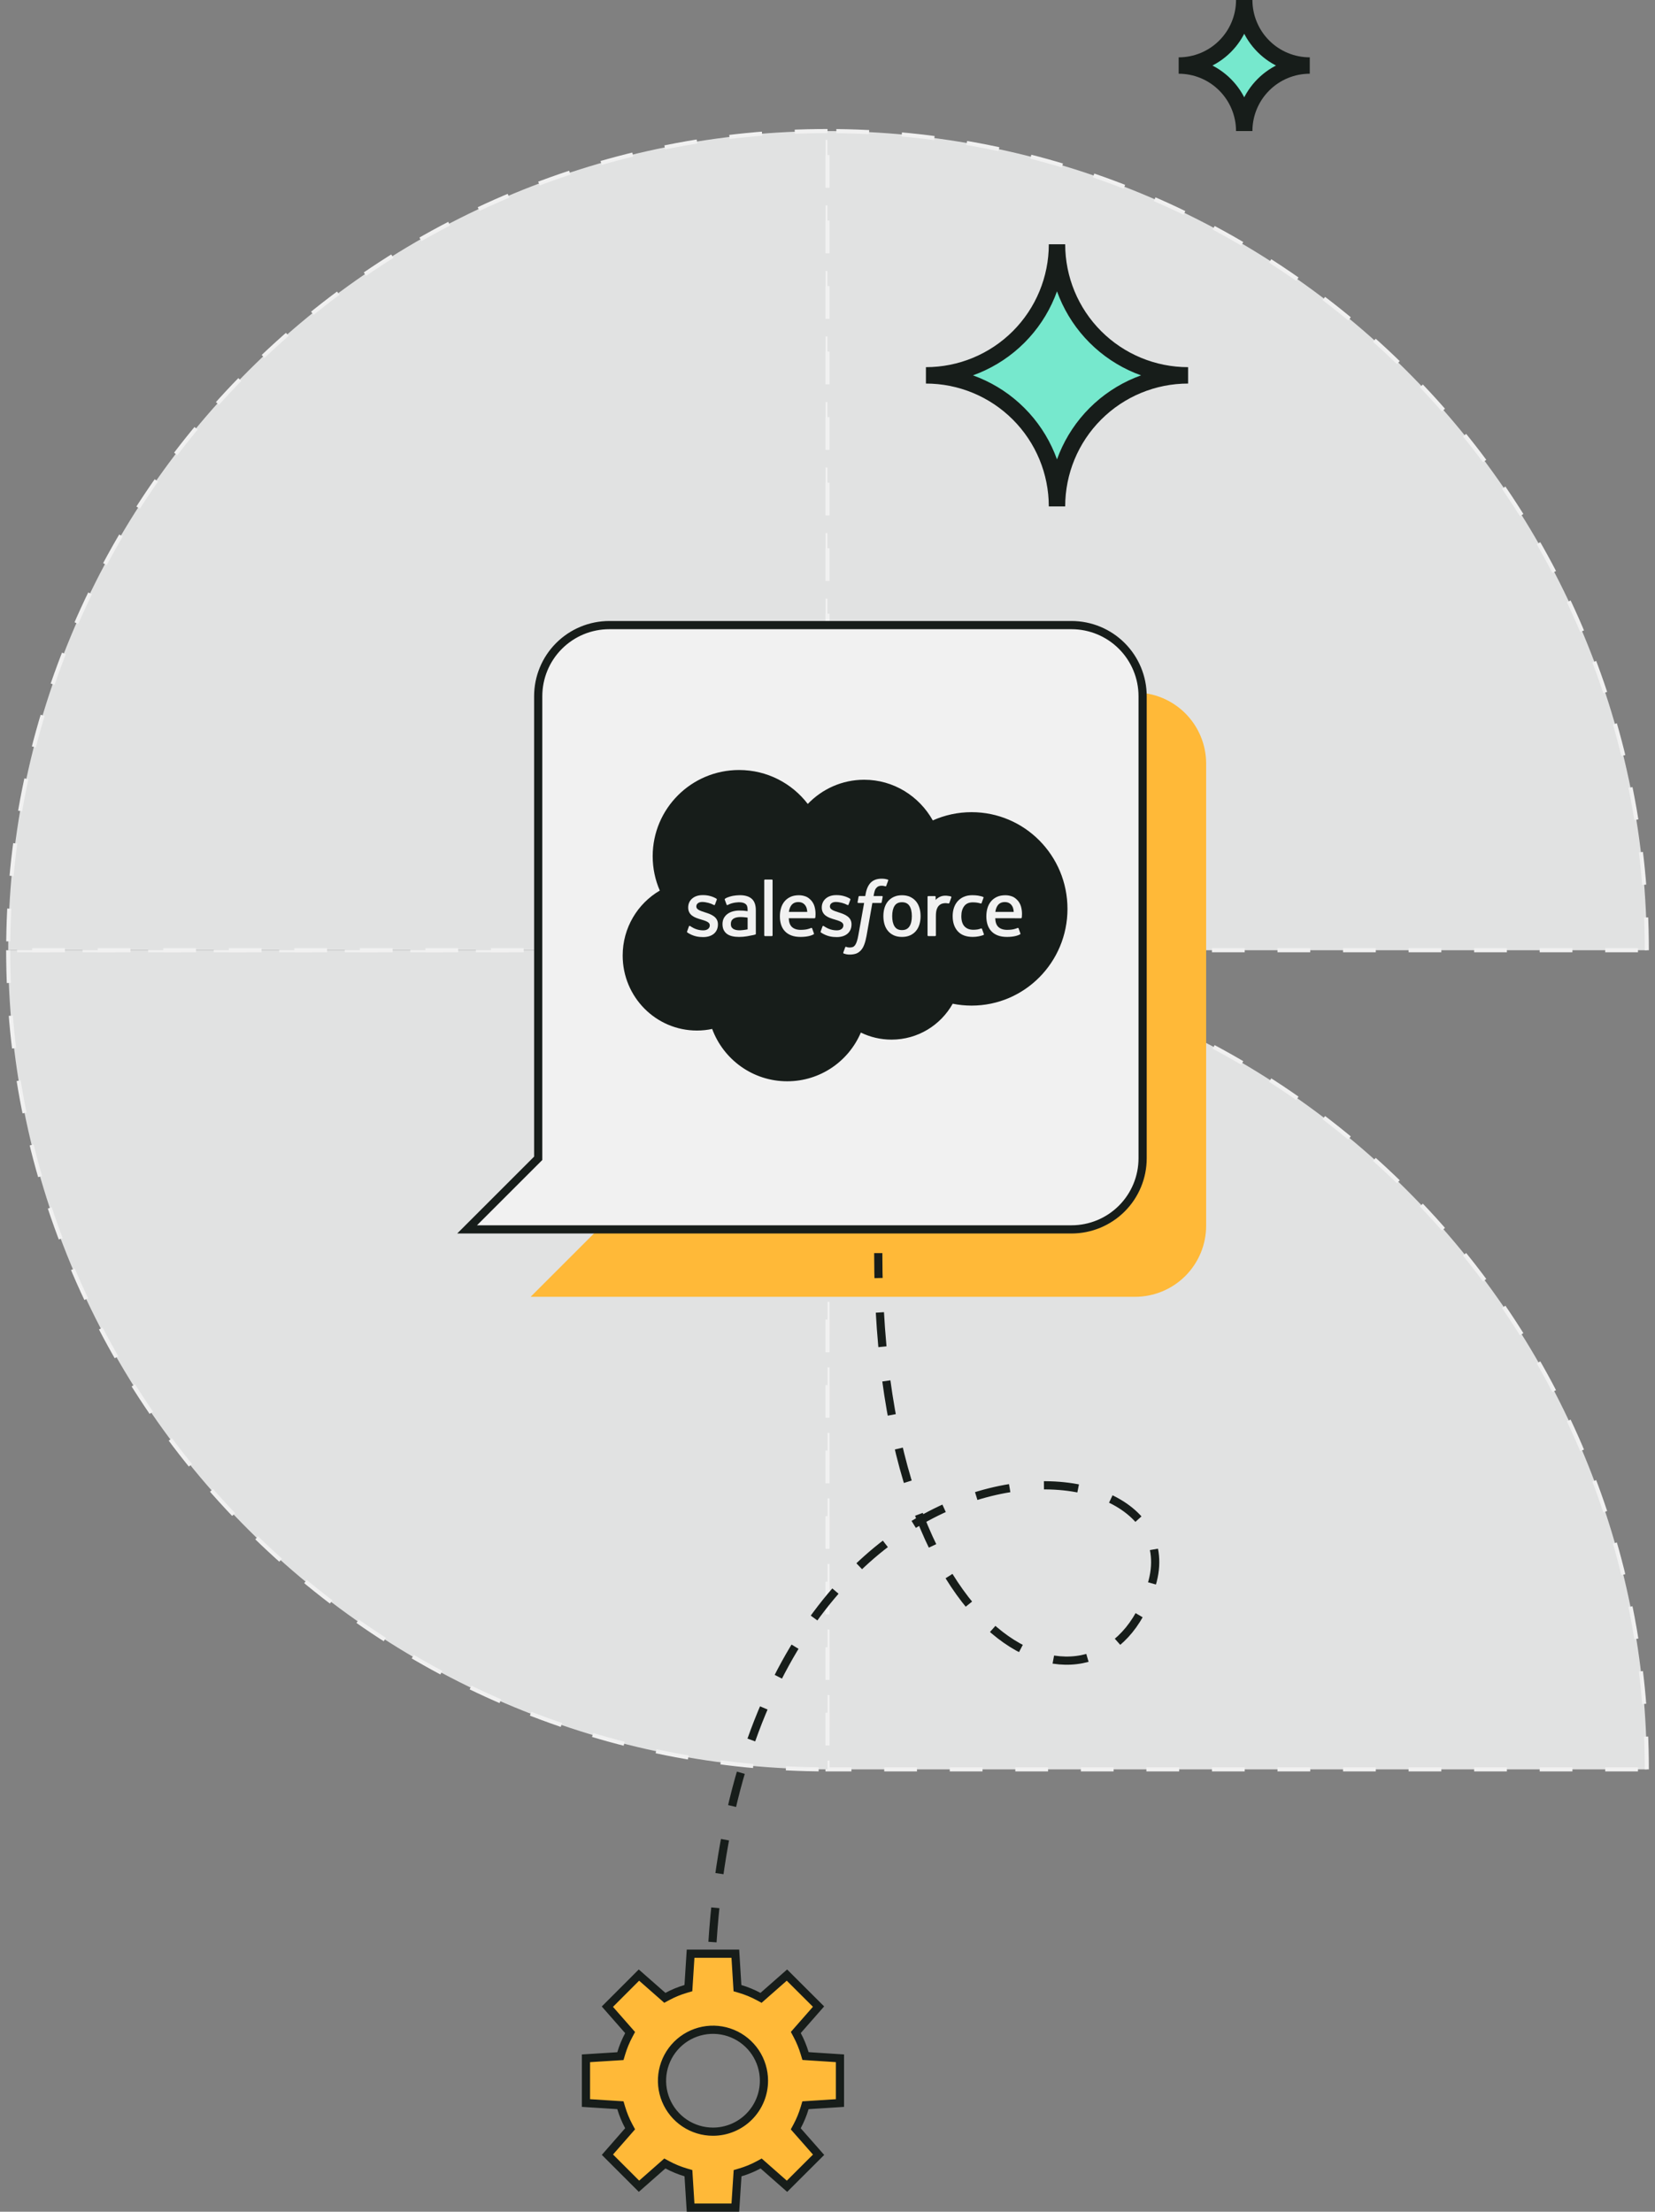 <svg width="202" height="270" viewBox="0 0 202 270" fill="none" xmlns="http://www.w3.org/2000/svg">
<rect x="0" y="0" width="202" height="270" fill="#808080" stroke="none"/>
<path d="M201 215.999C201 189.478 190.464 164.043 171.711 145.289C152.957 126.536 127.522 116 101 116L101 215.999L201 215.999Z" fill="#E1E2E2" stroke="#F1F1F1" stroke-width="0.5" stroke-dasharray="4 4"/>
<path d="M1 116C1 142.522 11.536 167.957 30.289 186.71C49.043 205.464 74.478 215.999 101 216L101 116L1 116Z" fill="#E1E2E2" stroke="#F1F1F1" stroke-width="0.5" stroke-dasharray="4 4"/>
<path d="M101.004 16C74.483 16 49.047 26.536 30.294 45.289C11.54 64.043 1.004 89.478 1.004 115.999L101.004 115.999L101.004 16Z" fill="#E1E2E2" stroke="#F1F1F1" stroke-width="0.5" stroke-dasharray="4 4"/>
<path d="M201 116C201 89.479 190.464 64.044 171.711 45.29C152.957 26.537 127.522 16.001 101 16.001L101 116L201 116Z" fill="#E1E2E2" stroke="#F1F1F1" stroke-width="0.5" stroke-dasharray="4 4"/>
<mask id="path-5-outside-1" maskUnits="userSpaceOnUse" x="112.012" y="28.823" width="34" height="34" fill="black">
<rect fill="white" x="112.012" y="28.823" width="34" height="34"/>
<path d="M113.012 45.823C117.255 45.824 121.324 47.51 124.324 50.511C127.325 53.511 129.01 57.58 129.011 61.823C129.011 57.58 130.697 53.511 133.698 50.51C136.699 47.51 140.768 45.824 145.012 45.823C140.768 45.822 136.699 44.136 133.699 41.136C130.698 38.136 129.012 34.066 129.012 29.823C129.011 34.066 127.325 38.136 124.325 41.136C121.324 44.137 117.255 45.822 113.012 45.823"/>
</mask>
<path d="M113.012 45.823C117.255 45.824 121.324 47.51 124.324 50.511C127.325 53.511 129.01 57.58 129.011 61.823C129.011 57.58 130.697 53.511 133.698 50.51C136.699 47.51 140.768 45.824 145.012 45.823C140.768 45.822 136.699 44.136 133.699 41.136C130.698 38.136 129.012 34.066 129.012 29.823C129.011 34.066 127.325 38.136 124.325 41.136C121.324 44.137 117.255 45.822 113.012 45.823" fill="#76E8CD"/>
<path d="M129.011 61.823L128.011 61.823L130.011 61.823L129.011 61.823ZM145.012 45.823L145.012 46.823L145.012 44.823L145.012 45.823ZM129.012 29.823L130.012 29.823L128.012 29.823L129.012 29.823ZM113.012 46.823C116.99 46.824 120.804 48.405 123.617 51.218L125.031 49.803C121.844 46.615 117.52 44.824 113.012 44.823L113.012 46.823ZM123.617 51.218C126.43 54.031 128.01 57.846 128.011 61.823L130.011 61.823C130.01 57.315 128.219 52.991 125.031 49.803L123.617 51.218ZM130.011 61.823C130.011 57.845 131.592 54.03 134.405 51.217L132.991 49.803C129.803 52.991 128.011 57.315 128.011 61.823L130.011 61.823ZM134.405 51.217C137.218 48.404 141.034 46.824 145.012 46.823L145.012 44.823C140.503 44.824 136.179 46.615 132.991 49.803L134.405 51.217ZM145.012 44.823C141.034 44.822 137.219 43.242 134.406 40.429L132.992 41.843C136.18 45.031 140.503 46.822 145.012 46.823L145.012 44.823ZM134.406 40.429C131.593 37.616 130.012 33.801 130.012 29.823L128.012 29.823C128.012 34.332 129.804 38.655 132.992 41.843L134.406 40.429ZM128.012 29.823C128.011 33.801 126.431 37.616 123.618 40.429L125.032 41.843C128.22 38.655 130.011 34.332 130.012 29.823L128.012 29.823ZM123.618 40.429C120.805 43.242 116.99 44.822 113.012 44.823L113.012 46.823C117.52 46.822 121.844 45.031 125.032 41.843L123.618 40.429Z" fill="#171D1A" mask="url(#path-5-outside-1)"/>
<mask id="path-7-outside-2" maskUnits="userSpaceOnUse" x="142.863" y="-1" width="18" height="18" fill="black">
<rect fill="white" x="142.863" y="-1" width="18" height="18"/>
<path d="M143.863 8C145.985 8 148.019 8.843 149.52 10.344C151.02 11.844 151.863 13.879 151.863 16C151.863 13.878 152.706 11.844 154.206 10.343C155.707 8.843 157.742 8 159.863 8C157.742 8 155.707 7.157 154.207 5.656C152.707 4.156 151.864 2.122 151.863 9.5399e-08C151.863 2.122 151.02 4.156 149.52 5.656C148.02 7.157 145.985 8 143.863 8"/>
</mask>
<path d="M143.863 8C145.985 8 148.019 8.843 149.52 10.344C151.02 11.844 151.863 13.879 151.863 16C151.863 13.878 152.706 11.844 154.206 10.343C155.707 8.843 157.742 8 159.863 8C157.742 8 155.707 7.157 154.207 5.656C152.707 4.156 151.864 2.122 151.863 9.5399e-08C151.863 2.122 151.02 4.156 149.52 5.656C148.02 7.157 145.985 8 143.863 8" fill="#76E8CD"/>
<path d="M151.863 16L150.863 16L152.863 16L151.863 16ZM159.863 8L159.863 9L159.863 7L159.863 8ZM151.863 9.5399e-08L152.863 -0L150.863 -0L151.863 9.5399e-08ZM143.863 9C145.72 9 147.5 9.738 148.812 11.051L150.227 9.637C148.539 7.949 146.25 7 143.863 7L143.863 9ZM148.812 11.051C150.125 12.364 150.863 14.144 150.863 16L152.863 16C152.862 13.613 151.914 11.324 150.227 9.637L148.812 11.051ZM152.863 16C152.863 14.144 153.601 12.363 154.914 11.051L153.499 9.636C151.812 11.324 150.863 13.613 150.863 16L152.863 16ZM154.914 11.051C156.226 9.738 158.007 9 159.863 9L159.863 7C157.476 7 155.187 7.949 153.499 9.636L154.914 11.051ZM159.863 7C158.007 7 156.227 6.262 154.914 4.949L153.5 6.363C155.187 8.051 157.476 8.999 159.863 9L159.863 7ZM154.914 4.949C153.601 3.637 152.864 1.856 152.863 -0L150.863 0C150.864 2.387 151.812 4.676 153.5 6.363L154.914 4.949ZM150.863 -0C150.863 1.856 150.126 3.637 148.813 4.949L150.227 6.364C151.915 4.676 152.863 2.387 152.863 0L150.863 -0ZM148.813 4.949C147.5 6.262 145.72 7 143.863 7L143.863 9C146.25 9 148.539 8.051 150.227 6.364L148.813 4.949Z" fill="#171D1A" mask="url(#path-7-outside-2)"/>
<path d="M73.445 149.631L73.445 93.219C73.445 90.917 74.359 88.71 75.987 87.082C77.614 85.454 79.822 84.54 82.124 84.54L138.536 84.54C140.838 84.54 143.045 85.454 144.673 87.082C146.3 88.71 147.215 90.917 147.215 93.219L147.215 149.631C147.215 151.933 146.3 154.141 144.673 155.768C143.045 157.396 140.838 158.31 138.536 158.31L64.766 158.31L73.445 149.631Z" fill="#FFB938"/>
<path d="M65.691 141.401L65.691 84.989C65.691 82.687 66.605 80.48 68.233 78.852C69.86 77.225 72.068 76.31 74.37 76.31L130.782 76.31C133.084 76.31 135.291 77.224 136.919 78.852C138.547 80.48 139.461 82.687 139.461 84.989L139.461 141.401C139.461 143.703 138.547 145.911 136.919 147.538C135.291 149.166 133.084 150.08 130.782 150.08L57.012 150.08L65.691 141.401Z" fill="#F1F1F1" stroke="#171D1A" stroke-miterlimit="10" stroke-linecap="round"/>
<path d="M98.592 98.144C100.343 96.32 102.781 95.189 105.477 95.189C109.061 95.189 112.187 97.187 113.852 100.154C115.299 99.507 116.901 99.147 118.586 99.147C125.05 99.147 130.29 104.433 130.29 110.954C130.29 117.475 125.05 122.761 118.586 122.761C117.797 122.761 117.026 122.682 116.281 122.531C114.814 125.146 112.02 126.914 108.813 126.914C107.47 126.914 106.201 126.603 105.07 126.052C103.584 129.548 100.12 132 96.084 132C91.881 132 88.299 129.34 86.924 125.61C86.323 125.738 85.7 125.805 85.061 125.805C80.057 125.805 76 121.706 76 116.649C76 113.26 77.823 110.301 80.531 108.718C79.974 107.435 79.663 106.019 79.663 104.53C79.663 98.714 84.385 94 90.208 94C93.627 94 96.666 95.626 98.592 98.144Z" fill="#171D1A"/>
<path d="M83.864 113.706C83.83 113.795 83.876 113.813 83.887 113.829C83.989 113.903 84.093 113.956 84.197 114.016C84.751 114.31 85.274 114.396 85.82 114.396C86.934 114.396 87.626 113.803 87.626 112.85V112.831C87.626 111.949 86.845 111.629 86.113 111.398L86.018 111.367C85.466 111.188 84.989 111.033 84.989 110.669V110.65C84.989 110.339 85.267 110.11 85.699 110.11C86.178 110.11 86.748 110.27 87.114 110.472C87.114 110.472 87.222 110.542 87.261 110.437C87.283 110.382 87.469 109.882 87.488 109.828C87.509 109.769 87.472 109.726 87.434 109.703C87.015 109.448 86.437 109.274 85.838 109.274L85.727 109.275C84.708 109.275 83.996 109.891 83.996 110.773V110.792C83.996 111.722 84.781 112.024 85.516 112.234L85.635 112.27C86.171 112.435 86.632 112.577 86.632 112.954V112.973C86.632 113.317 86.332 113.574 85.848 113.574C85.66 113.574 85.061 113.57 84.414 113.161C84.336 113.116 84.29 113.082 84.23 113.046C84.198 113.026 84.118 112.991 84.084 113.096L83.864 113.706Z" fill="#F1F1F1"/>
<path d="M100.169 113.706C100.134 113.795 100.181 113.813 100.192 113.829C100.294 113.903 100.397 113.956 100.502 114.016C101.056 114.31 101.578 114.396 102.125 114.396C103.239 114.396 103.93 113.803 103.93 112.85V112.831C103.93 111.949 103.15 111.629 102.417 111.398L102.322 111.367C101.77 111.188 101.294 111.033 101.294 110.669V110.65C101.294 110.339 101.572 110.11 102.004 110.11C102.483 110.11 103.052 110.27 103.419 110.472C103.419 110.472 103.526 110.542 103.566 110.437C103.588 110.382 103.773 109.882 103.793 109.828C103.813 109.769 103.776 109.726 103.738 109.703C103.32 109.448 102.742 109.274 102.143 109.274L102.032 109.275C101.012 109.275 100.301 109.891 100.301 110.773V110.792C100.301 111.722 101.086 112.024 101.821 112.234L101.94 112.27C102.475 112.435 102.938 112.577 102.938 112.954V112.973C102.938 113.317 102.637 113.574 102.153 113.574C101.965 113.574 101.366 113.57 100.718 113.161C100.64 113.116 100.594 113.084 100.535 113.046C100.515 113.033 100.421 112.996 100.388 113.096L100.169 113.706Z" fill="#F1F1F1"/>
<path d="M111.294 111.838C111.294 112.377 111.194 112.801 110.996 113.101C110.8 113.398 110.504 113.543 110.091 113.543C109.677 113.543 109.383 113.399 109.19 113.101C108.995 112.802 108.896 112.377 108.896 111.838C108.896 111.299 108.995 110.876 109.19 110.579C109.383 110.285 109.677 110.142 110.091 110.142C110.504 110.142 110.8 110.285 110.997 110.579C111.194 110.876 111.294 111.299 111.294 111.838ZM112.224 110.839C112.133 110.53 111.99 110.258 111.801 110.031C111.611 109.804 111.372 109.621 111.087 109.488C110.803 109.356 110.468 109.289 110.091 109.289C109.714 109.289 109.378 109.356 109.094 109.488C108.809 109.621 108.57 109.804 108.379 110.031C108.191 110.259 108.048 110.531 107.956 110.839C107.866 111.146 107.82 111.481 107.82 111.838C107.82 112.194 107.866 112.531 107.956 112.837C108.048 113.145 108.19 113.417 108.38 113.644C108.57 113.872 108.81 114.053 109.094 114.183C109.379 114.312 109.714 114.377 110.091 114.377C110.468 114.377 110.802 114.312 111.087 114.183C111.371 114.053 111.611 113.872 111.801 113.644C111.99 113.418 112.133 113.145 112.224 112.837C112.315 112.53 112.361 112.193 112.361 111.838C112.361 111.482 112.315 111.146 112.224 110.839Z" fill="#F1F1F1"/>
<path d="M119.857 113.399C119.826 113.309 119.739 113.343 119.739 113.343C119.604 113.394 119.46 113.442 119.307 113.466C119.151 113.49 118.98 113.503 118.797 113.503C118.347 113.503 117.99 113.369 117.734 113.104C117.477 112.84 117.333 112.412 117.335 111.834C117.336 111.307 117.463 110.911 117.691 110.609C117.918 110.309 118.263 110.156 118.723 110.156C119.106 110.156 119.399 110.2 119.705 110.296C119.705 110.296 119.778 110.328 119.813 110.232C119.894 110.006 119.955 109.845 120.041 109.596C120.066 109.526 120.006 109.496 119.984 109.487C119.863 109.44 119.579 109.364 119.364 109.331C119.163 109.3 118.928 109.284 118.666 109.284C118.276 109.284 117.928 109.35 117.63 109.483C117.333 109.616 117.081 109.798 116.881 110.026C116.682 110.253 116.53 110.525 116.429 110.833C116.328 111.14 116.277 111.477 116.277 111.834C116.277 112.605 116.485 113.228 116.896 113.684C117.307 114.142 117.925 114.375 118.731 114.375C119.208 114.375 119.696 114.278 120.047 114.14C120.047 114.14 120.115 114.107 120.085 114.029L119.857 113.399Z" fill="#F1F1F1"/>
<path d="M121.486 111.32C121.531 111.021 121.613 110.772 121.741 110.578C121.933 110.283 122.227 110.122 122.64 110.122C123.053 110.122 123.326 110.284 123.522 110.578C123.652 110.772 123.708 111.032 123.731 111.32H121.486ZM124.616 110.662C124.537 110.364 124.342 110.064 124.213 109.926C124.011 109.708 123.813 109.556 123.616 109.47C123.36 109.361 123.052 109.288 122.715 109.288C122.322 109.288 121.965 109.354 121.676 109.49C121.386 109.626 121.142 109.811 120.951 110.043C120.76 110.273 120.616 110.548 120.525 110.859C120.433 111.17 120.387 111.507 120.387 111.864C120.387 112.227 120.435 112.565 120.53 112.869C120.626 113.175 120.779 113.445 120.986 113.668C121.193 113.893 121.459 114.07 121.777 114.193C122.094 114.315 122.478 114.378 122.919 114.377C123.828 114.374 124.307 114.172 124.504 114.063C124.539 114.043 124.572 114.009 124.53 113.912L124.325 113.336C124.294 113.25 124.206 113.282 124.206 113.282C123.981 113.365 123.661 113.515 122.915 113.514C122.427 113.513 122.065 113.369 121.838 113.144C121.606 112.913 121.492 112.575 121.472 112.097L124.619 112.1C124.619 112.1 124.701 112.098 124.71 112.018C124.713 111.984 124.818 111.371 124.616 110.662Z" fill="#F1F1F1"/>
<path d="M96.287 111.32C96.332 111.021 96.414 110.772 96.542 110.578C96.734 110.283 97.028 110.122 97.441 110.122C97.854 110.122 98.127 110.284 98.323 110.578C98.453 110.772 98.509 111.032 98.531 111.32H96.287ZM99.416 110.662C99.337 110.364 99.142 110.064 99.014 109.926C98.811 109.708 98.614 109.556 98.417 109.47C98.16 109.361 97.853 109.288 97.515 109.288C97.123 109.288 96.766 109.354 96.477 109.49C96.187 109.626 95.943 109.811 95.752 110.043C95.561 110.273 95.417 110.548 95.326 110.859C95.235 111.17 95.188 111.507 95.188 111.864C95.188 112.227 95.235 112.565 95.331 112.869C95.427 113.175 95.58 113.445 95.787 113.668C95.993 113.893 96.259 114.07 96.578 114.193C96.894 114.315 97.279 114.378 97.72 114.377C98.629 114.374 99.108 114.172 99.305 114.063C99.34 114.043 99.373 114.009 99.331 113.912L99.126 113.336C99.094 113.25 99.007 113.282 99.007 113.282C98.782 113.365 98.463 113.515 97.715 113.514C97.228 113.513 96.866 113.369 96.639 113.144C96.406 112.913 96.293 112.575 96.272 112.097L99.419 112.1C99.419 112.1 99.502 112.098 99.511 112.018C99.514 111.984 99.619 111.371 99.416 110.662Z" fill="#F1F1F1"/>
<path d="M89.479 113.381C89.356 113.283 89.339 113.258 89.297 113.195C89.235 113.098 89.204 112.961 89.204 112.786C89.204 112.509 89.295 112.31 89.484 112.176C89.482 112.177 89.755 111.941 90.397 111.949C90.848 111.955 91.251 112.022 91.251 112.022V113.452H91.251C91.251 113.452 90.852 113.538 90.402 113.565C89.761 113.604 89.477 113.381 89.479 113.381ZM90.731 111.17C90.603 111.161 90.438 111.156 90.24 111.156C89.97 111.156 89.709 111.19 89.465 111.255C89.219 111.321 88.998 111.424 88.808 111.56C88.617 111.697 88.463 111.872 88.351 112.079C88.24 112.286 88.184 112.531 88.184 112.804C88.184 113.083 88.231 113.325 88.327 113.523C88.423 113.722 88.562 113.887 88.738 114.015C88.913 114.142 89.129 114.236 89.379 114.292C89.626 114.349 89.906 114.377 90.212 114.377C90.535 114.377 90.856 114.351 91.168 114.298C91.477 114.245 91.856 114.169 91.961 114.145C92.065 114.12 92.181 114.088 92.181 114.088C92.259 114.069 92.253 113.985 92.253 113.985L92.251 111.108C92.251 110.477 92.083 110.009 91.751 109.719C91.421 109.429 90.934 109.283 90.306 109.283C90.07 109.283 89.69 109.316 89.463 109.361C89.463 109.361 88.775 109.494 88.492 109.716C88.492 109.716 88.43 109.754 88.464 109.841L88.687 110.439C88.715 110.517 88.79 110.491 88.79 110.491C88.79 110.491 88.814 110.481 88.842 110.465C89.447 110.136 90.213 110.146 90.213 110.146C90.553 110.146 90.815 110.214 90.991 110.349C91.163 110.48 91.25 110.679 91.25 111.098V111.231C90.979 111.193 90.731 111.17 90.731 111.17Z" fill="#F1F1F1"/>
<path d="M116.116 109.55C116.14 109.479 116.09 109.445 116.069 109.437C116.016 109.416 115.748 109.36 115.542 109.346C115.147 109.322 114.927 109.389 114.731 109.477C114.536 109.565 114.319 109.708 114.199 109.869V109.486C114.199 109.433 114.161 109.391 114.108 109.391H113.301C113.249 109.391 113.211 109.433 113.211 109.486V114.18C113.211 114.233 113.254 114.276 113.307 114.276H114.134C114.186 114.276 114.229 114.233 114.229 114.18V111.835C114.229 111.52 114.263 111.206 114.333 111.009C114.401 110.814 114.494 110.658 114.608 110.546C114.724 110.435 114.854 110.356 114.997 110.312C115.144 110.268 115.305 110.253 115.42 110.253C115.584 110.253 115.765 110.295 115.765 110.295C115.826 110.302 115.86 110.265 115.88 110.21C115.934 110.066 116.087 109.636 116.116 109.55Z" fill="#F1F1F1"/>
<path d="M108.352 107.373C108.251 107.342 108.16 107.321 108.041 107.299C107.92 107.277 107.776 107.266 107.613 107.266C107.044 107.266 106.596 107.427 106.281 107.744C105.968 108.06 105.755 108.54 105.648 109.172L105.609 109.385H104.895C104.895 109.385 104.808 109.382 104.79 109.476L104.673 110.131C104.664 110.193 104.692 110.232 104.775 110.232H105.47L104.765 114.17C104.71 114.487 104.647 114.748 104.576 114.946C104.507 115.141 104.44 115.287 104.357 115.394C104.276 115.496 104.2 115.572 104.069 115.616C103.961 115.652 103.835 115.669 103.699 115.669C103.623 115.669 103.521 115.657 103.446 115.641C103.372 115.626 103.333 115.61 103.276 115.586C103.276 115.586 103.195 115.555 103.163 115.637C103.137 115.704 102.951 116.213 102.929 116.276C102.907 116.339 102.938 116.387 102.978 116.402C103.071 116.435 103.139 116.456 103.265 116.486C103.44 116.527 103.588 116.53 103.726 116.53C104.016 116.53 104.28 116.489 104.499 116.41C104.719 116.33 104.91 116.192 105.081 116.005C105.264 115.802 105.379 115.59 105.489 115.3C105.598 115.014 105.691 114.658 105.766 114.244L106.475 110.232H107.511C107.511 110.232 107.599 110.235 107.616 110.14L107.734 109.486C107.742 109.423 107.715 109.385 107.631 109.385H106.625C106.63 109.362 106.676 109.008 106.791 108.675C106.841 108.533 106.933 108.418 107.012 108.339C107.089 108.262 107.178 108.207 107.275 108.175C107.375 108.143 107.489 108.127 107.613 108.127C107.708 108.127 107.801 108.138 107.872 108.153C107.969 108.174 108.007 108.184 108.032 108.192C108.135 108.223 108.149 108.193 108.169 108.143L108.41 107.483C108.435 107.412 108.373 107.382 108.352 107.373Z" fill="#F1F1F1"/>
<path d="M94.296 114.181C94.296 114.233 94.258 114.276 94.205 114.276H93.371C93.318 114.276 93.281 114.233 93.281 114.181V107.465C93.281 107.412 93.318 107.37 93.371 107.37H94.205C94.258 107.37 94.296 107.412 94.296 107.465V114.181Z" fill="#F1F1F1"/>
<path d="M86.698 245.477C86.697 170.977 145.698 173.477 140.695 192.977C135.691 212.478 107.195 204.477 107.195 152.977" stroke="#171D1A" stroke-miterlimit="10" stroke-dasharray="4.2 4.2"/>
<path d="M98.217 250.663L98.317 250.995L98.664 251.018L102.52 251.269V256.732L98.658 256.98L98.31 257.002L98.211 257.337C97.981 258.111 97.672 258.86 97.29 259.572L97.125 259.878L97.355 260.139L99.912 263.044L96.057 266.893L93.161 264.342L92.899 264.111L92.593 264.278C91.883 264.662 91.135 264.97 90.36 265.197L90.025 265.296L90.002 265.645L89.751 269.5H84.289L84.046 265.643L84.025 265.294L83.69 265.195C82.915 264.965 82.166 264.657 81.455 264.274L81.148 264.109L80.888 264.339L77.992 266.889L74.139 263.037L76.679 260.135L76.907 259.874L76.743 259.569C76.362 258.857 76.053 258.107 75.822 257.333L75.722 256.999L75.374 256.977L71.519 256.731V251.27L75.374 251.028L75.722 251.006L75.822 250.672C76.054 249.898 76.363 249.148 76.744 248.434L76.907 248.129L76.679 247.869L74.133 244.967L77.986 241.111L80.885 243.659L81.146 243.889L81.452 243.724C82.163 243.34 82.911 243.032 83.686 242.803L84.021 242.704L84.043 242.355L84.289 238.5H89.75L89.989 242.358L90.011 242.707L90.346 242.806C91.121 243.036 91.87 243.344 92.581 243.727L92.887 243.892L93.148 243.662L96.048 241.111L99.906 244.958L97.36 247.86L97.132 248.12L97.295 248.425C97.676 249.138 97.985 249.888 98.217 250.663ZM83.564 259.179C84.587 259.862 85.789 260.228 87.019 260.228C87.837 260.229 88.647 260.068 89.403 259.755C90.159 259.442 90.845 258.984 91.423 258.405C92.001 257.826 92.46 257.14 92.772 256.384C93.085 255.628 93.245 254.818 93.244 254C93.243 252.77 92.877 251.568 92.193 250.546C91.508 249.524 90.536 248.727 89.4 248.257C88.263 247.787 87.012 247.665 85.806 247.905C84.6 248.146 83.492 248.739 82.622 249.609C81.753 250.479 81.16 251.587 80.921 252.794C80.681 254 80.804 255.25 81.274 256.387C81.745 257.523 82.542 258.495 83.564 259.179Z" fill="#FFB938" stroke="#171D1A"/>
</svg>
